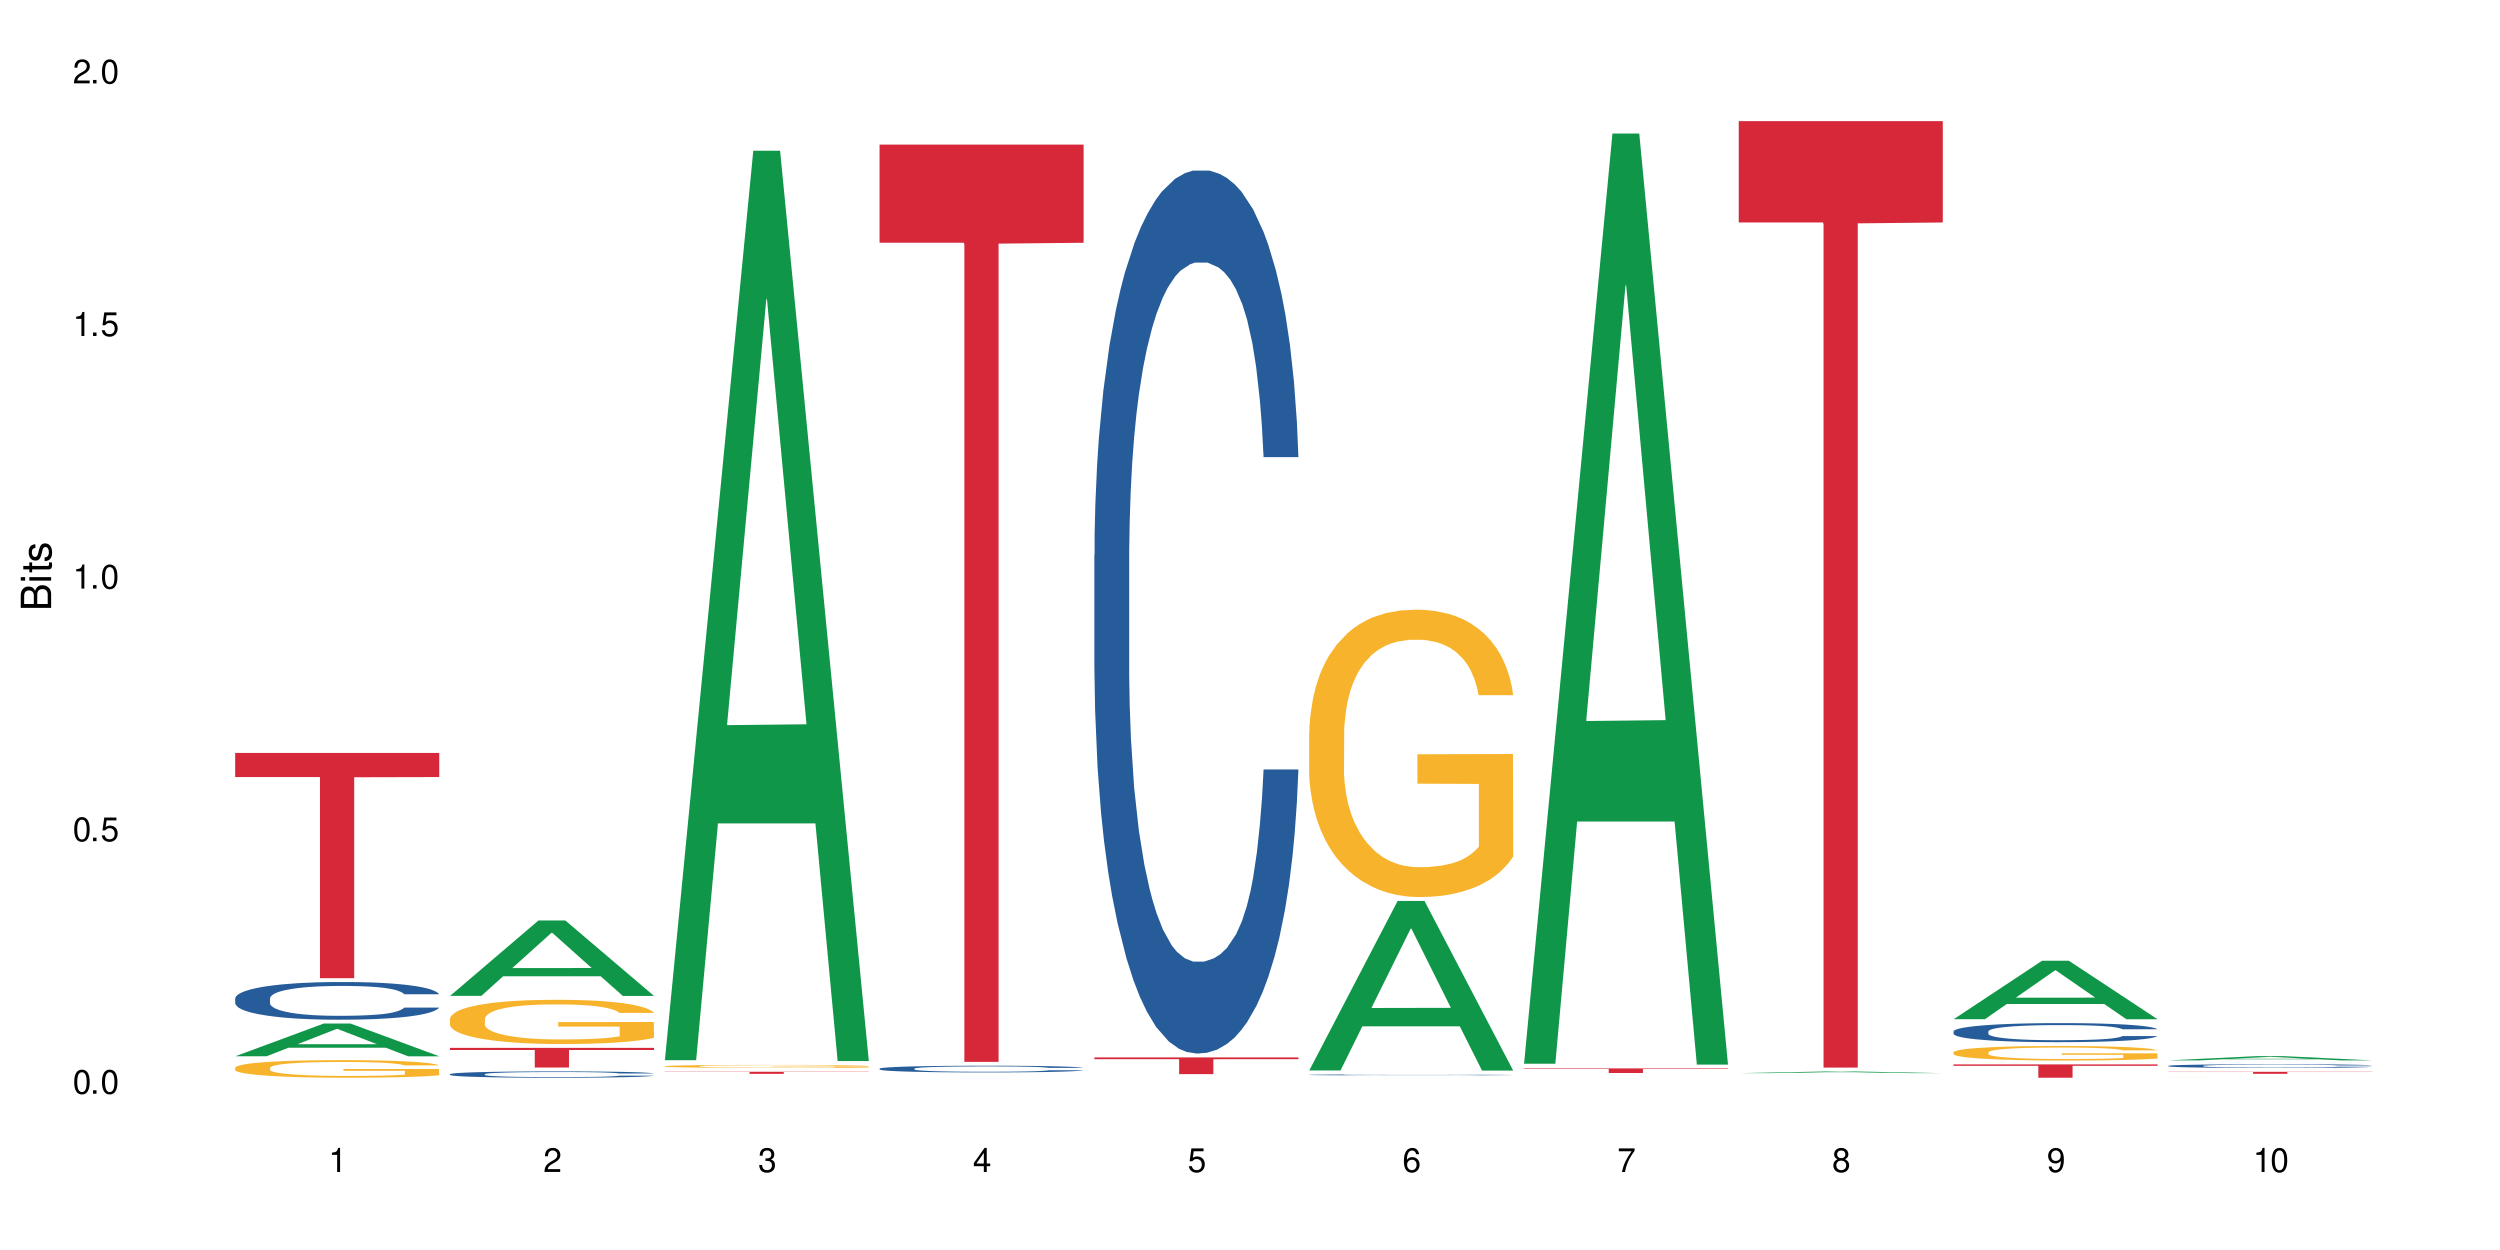 <?xml version="1.0" encoding="UTF-8"?>
<svg xmlns="http://www.w3.org/2000/svg" xmlns:xlink="http://www.w3.org/1999/xlink" width="720" height="360" viewBox="0 0 720 360">
<defs>
<g>
<g id="glyph-0-0">
</g>
<g id="glyph-0-1">
<path d="M 2.641 -6.938 C 2 -6.938 1.422 -6.656 1.078 -6.172 C 0.641 -5.562 0.406 -4.641 0.406 -3.359 C 0.406 -1.016 1.188 0.219 2.641 0.219 C 4.078 0.219 4.859 -1.016 4.859 -3.297 C 4.859 -4.641 4.656 -5.547 4.203 -6.172 C 3.844 -6.656 3.281 -6.938 2.641 -6.938 Z M 2.641 -6.188 C 3.547 -6.188 4 -5.25 4 -3.375 C 4 -1.406 3.562 -0.484 2.625 -0.484 C 1.734 -0.484 1.281 -1.438 1.281 -3.344 C 1.281 -5.25 1.734 -6.188 2.641 -6.188 Z M 2.641 -6.188 "/>
</g>
<g id="glyph-0-2">
<path d="M 1.828 -1 L 0.828 -1 L 0.828 0 L 1.828 0 Z M 1.828 -1 "/>
</g>
<g id="glyph-0-3">
<path d="M 4.562 -6.797 L 1.062 -6.797 L 0.547 -3.094 L 1.328 -3.094 C 1.719 -3.562 2.047 -3.734 2.578 -3.734 C 3.484 -3.734 4.062 -3.109 4.062 -2.094 C 4.062 -1.125 3.484 -0.531 2.578 -0.531 C 1.828 -0.531 1.375 -0.906 1.188 -1.672 L 0.328 -1.672 C 0.453 -1.109 0.547 -0.844 0.75 -0.594 C 1.125 -0.078 1.828 0.219 2.594 0.219 C 3.969 0.219 4.922 -0.781 4.922 -2.219 C 4.922 -3.562 4.031 -4.484 2.719 -4.484 C 2.25 -4.484 1.859 -4.359 1.469 -4.062 L 1.734 -5.969 L 4.562 -5.969 Z M 4.562 -6.797 "/>
</g>
<g id="glyph-0-4">
<path d="M 2.484 -4.938 L 2.484 0 L 3.328 0 L 3.328 -6.938 L 2.766 -6.938 C 2.469 -5.875 2.281 -5.734 0.984 -5.562 L 0.984 -4.938 Z M 2.484 -4.938 "/>
</g>
<g id="glyph-0-5">
<path d="M 4.859 -0.828 L 1.281 -0.828 C 1.359 -1.406 1.672 -1.781 2.5 -2.281 L 3.469 -2.828 C 4.406 -3.344 4.906 -4.062 4.906 -4.906 C 4.906 -5.484 4.672 -6.031 4.266 -6.406 C 3.859 -6.766 3.375 -6.938 2.719 -6.938 C 1.859 -6.938 1.219 -6.625 0.844 -6.031 C 0.609 -5.672 0.5 -5.234 0.484 -4.531 L 1.328 -4.531 C 1.359 -5.016 1.406 -5.281 1.531 -5.516 C 1.75 -5.938 2.188 -6.203 2.703 -6.203 C 3.469 -6.203 4.031 -5.641 4.031 -4.891 C 4.031 -4.344 3.719 -3.859 3.125 -3.516 L 2.234 -3 C 0.812 -2.172 0.406 -1.531 0.328 -0.016 L 4.859 -0.016 Z M 4.859 -0.828 "/>
</g>
<g id="glyph-0-6">
<path d="M 2.125 -3.188 L 2.578 -3.188 C 3.5 -3.188 3.984 -2.766 3.984 -1.922 C 3.984 -1.062 3.469 -0.531 2.594 -0.531 C 1.656 -0.531 1.203 -1 1.156 -2.016 L 0.312 -2.016 C 0.344 -1.453 0.438 -1.094 0.609 -0.781 C 0.953 -0.109 1.625 0.219 2.547 0.219 C 3.953 0.219 4.859 -0.625 4.859 -1.938 C 4.859 -2.828 4.516 -3.297 3.703 -3.594 C 4.344 -3.844 4.656 -4.328 4.656 -5.031 C 4.656 -6.219 3.875 -6.938 2.578 -6.938 C 1.203 -6.938 0.484 -6.172 0.453 -4.703 L 1.297 -4.703 C 1.312 -5.125 1.344 -5.359 1.453 -5.578 C 1.641 -5.969 2.062 -6.203 2.594 -6.203 C 3.344 -6.203 3.797 -5.75 3.797 -5 C 3.797 -4.516 3.609 -4.219 3.25 -4.047 C 3.016 -3.953 2.703 -3.922 2.125 -3.906 Z M 2.125 -3.188 "/>
</g>
<g id="glyph-0-7">
<path d="M 3.141 -1.672 L 3.141 0 L 3.984 0 L 3.984 -1.672 L 4.984 -1.672 L 4.984 -2.438 L 3.984 -2.438 L 3.984 -6.938 L 3.359 -6.938 L 0.266 -2.578 L 0.266 -1.672 Z M 3.141 -2.438 L 1 -2.438 L 3.141 -5.5 Z M 3.141 -2.438 "/>
</g>
<g id="glyph-0-8">
<path d="M 4.781 -5.125 C 4.609 -6.266 3.891 -6.938 2.844 -6.938 C 2.094 -6.938 1.422 -6.578 1.031 -5.953 C 0.594 -5.266 0.406 -4.422 0.406 -3.172 C 0.406 -2 0.578 -1.25 0.984 -0.641 C 1.359 -0.078 1.953 0.219 2.703 0.219 C 3.984 0.219 4.922 -0.75 4.922 -2.094 C 4.922 -3.375 4.062 -4.281 2.844 -4.281 C 2.172 -4.281 1.641 -4.031 1.281 -3.516 C 1.281 -5.234 1.828 -6.188 2.797 -6.188 C 3.391 -6.188 3.797 -5.797 3.938 -5.125 Z M 2.734 -3.531 C 3.547 -3.531 4.062 -2.953 4.062 -2.031 C 4.062 -1.156 3.484 -0.531 2.703 -0.531 C 1.922 -0.531 1.328 -1.188 1.328 -2.078 C 1.328 -2.938 1.906 -3.531 2.734 -3.531 Z M 2.734 -3.531 "/>
</g>
<g id="glyph-0-9">
<path d="M 4.984 -6.797 L 0.438 -6.797 L 0.438 -5.969 L 4.109 -5.969 C 2.5 -3.656 1.828 -2.234 1.328 0 L 2.219 0 C 2.594 -2.172 3.453 -4.047 4.984 -6.094 Z M 4.984 -6.797 "/>
</g>
<g id="glyph-0-10">
<path d="M 3.75 -3.656 C 4.469 -4.094 4.688 -4.438 4.688 -5.078 C 4.688 -6.172 3.844 -6.938 2.641 -6.938 C 1.438 -6.938 0.594 -6.172 0.594 -5.094 C 0.594 -4.438 0.812 -4.094 1.516 -3.656 C 0.734 -3.266 0.359 -2.703 0.359 -1.922 C 0.359 -0.656 1.281 0.219 2.641 0.219 C 3.984 0.219 4.922 -0.656 4.922 -1.922 C 4.922 -2.703 4.531 -3.266 3.75 -3.656 Z M 2.641 -6.188 C 3.359 -6.188 3.812 -5.75 3.812 -5.062 C 3.812 -4.406 3.344 -3.984 2.641 -3.984 C 1.922 -3.984 1.453 -4.406 1.453 -5.078 C 1.453 -5.75 1.922 -6.188 2.641 -6.188 Z M 2.641 -3.266 C 3.484 -3.266 4.062 -2.719 4.062 -1.906 C 4.062 -1.078 3.484 -0.531 2.625 -0.531 C 1.797 -0.531 1.219 -1.094 1.219 -1.906 C 1.219 -2.719 1.781 -3.266 2.641 -3.266 Z M 2.641 -3.266 "/>
</g>
<g id="glyph-0-11">
<path d="M 0.516 -1.578 C 0.672 -0.453 1.406 0.219 2.438 0.219 C 3.188 0.219 3.859 -0.141 4.266 -0.766 C 4.688 -1.453 4.891 -2.297 4.891 -3.547 C 4.891 -4.719 4.703 -5.453 4.312 -6.078 C 3.938 -6.641 3.344 -6.938 2.594 -6.938 C 1.297 -6.938 0.359 -5.969 0.359 -4.625 C 0.359 -3.344 1.234 -2.453 2.453 -2.453 C 3.094 -2.453 3.578 -2.672 4.016 -3.203 C 4 -1.484 3.469 -0.531 2.5 -0.531 C 1.906 -0.531 1.484 -0.906 1.359 -1.578 Z M 2.578 -6.203 C 3.375 -6.203 3.969 -5.531 3.969 -4.641 C 3.969 -3.797 3.391 -3.188 2.547 -3.188 C 1.734 -3.188 1.234 -3.766 1.234 -4.688 C 1.234 -5.562 1.797 -6.203 2.578 -6.203 Z M 2.578 -6.203 "/>
</g>
<g id="glyph-1-0">
</g>
<g id="glyph-1-1">
<path d="M 0 -0.953 L 0 -4.891 C 0 -5.719 -0.234 -6.344 -0.734 -6.797 C -1.188 -7.234 -1.812 -7.469 -2.5 -7.469 C -3.547 -7.469 -4.188 -7 -4.625 -5.875 C -4.984 -6.688 -5.625 -7.094 -6.531 -7.094 C -7.172 -7.094 -7.734 -6.859 -8.141 -6.391 C -8.562 -5.922 -8.75 -5.344 -8.75 -4.5 L -8.75 -0.953 Z M -4.984 -2.062 L -7.766 -2.062 L -7.766 -4.219 C -7.766 -4.844 -7.688 -5.203 -7.453 -5.5 C -7.219 -5.812 -6.859 -5.969 -6.375 -5.969 C -5.891 -5.969 -5.531 -5.812 -5.297 -5.5 C -5.062 -5.203 -4.984 -4.844 -4.984 -4.219 Z M -0.984 -2.062 L -4 -2.062 L -4 -4.781 C -4 -5.766 -3.438 -6.359 -2.484 -6.359 C -1.547 -6.359 -0.984 -5.766 -0.984 -4.781 Z M -0.984 -2.062 "/>
</g>
<g id="glyph-1-2">
<path d="M -6.281 -1.797 L -6.281 -0.797 L 0 -0.797 L 0 -1.797 Z M -8.75 -1.797 L -8.75 -0.797 L -7.484 -0.797 L -7.484 -1.797 Z M -8.75 -1.797 "/>
</g>
<g id="glyph-1-3">
<path d="M -6.281 -3.047 L -6.281 -2.016 L -8.016 -2.016 L -8.016 -1.016 L -6.281 -1.016 L -6.281 -0.172 L -5.469 -0.172 L -5.469 -1.016 L -0.719 -1.016 C -0.078 -1.016 0.281 -1.453 0.281 -2.234 C 0.281 -2.5 0.25 -2.719 0.188 -3.047 L -0.641 -3.047 C -0.609 -2.906 -0.594 -2.766 -0.594 -2.562 C -0.594 -2.141 -0.719 -2.016 -1.156 -2.016 L -5.469 -2.016 L -5.469 -3.047 Z M -6.281 -3.047 "/>
</g>
<g id="glyph-1-4">
<path d="M -4.531 -5.25 C -5.766 -5.25 -6.469 -4.422 -6.469 -2.969 C -6.469 -1.516 -5.719 -0.562 -4.547 -0.562 C -3.562 -0.562 -3.094 -1.062 -2.734 -2.562 L -2.516 -3.484 C -2.344 -4.188 -2.094 -4.469 -1.641 -4.469 C -1.047 -4.469 -0.641 -3.875 -0.641 -3 C -0.641 -2.453 -0.797 -2 -1.062 -1.75 C -1.25 -1.594 -1.422 -1.531 -1.875 -1.469 L -1.875 -0.406 C -0.422 -0.453 0.281 -1.266 0.281 -2.922 C 0.281 -4.5 -0.5 -5.516 -1.719 -5.516 C -2.656 -5.516 -3.172 -4.984 -3.469 -3.734 L -3.703 -2.766 C -3.891 -1.953 -4.156 -1.609 -4.594 -1.609 C -5.188 -1.609 -5.547 -2.125 -5.547 -2.938 C -5.547 -3.75 -5.203 -4.172 -4.531 -4.203 Z M -4.531 -5.25 "/>
</g>
</g>
</defs>
<rect x="-72" y="-36" width="864" height="432" fill="rgb(100%, 100%, 100%)" fill-opacity="1"/>
<path fill-rule="nonzero" fill="rgb(6.275%, 58.824%, 28.235%)" fill-opacity="1" d="M 67.73 304.207 L 67.793 304.199 L 93.223 294.781 L 100.945 294.781 L 126.5 304.215 L 117.52 304.215 L 111.117 301.754 L 83.051 301.754 L 76.773 304.207 L 67.73 304.207 L 85.75 300.734 L 108.543 300.727 L 97.176 296.324 L 97.051 296.316 L 96.926 296.34 L 85.688 300.727 L 85.75 300.734 Z M 67.73 304.207 "/>
<path fill-rule="nonzero" fill="rgb(14.51%, 36.078%, 60%)" fill-opacity="1" d="M 67.73 287.547 L 67.801 287.539 L 67.801 287.301 L 68.02 286.922 L 68.52 286.449 L 69.02 286.121 L 70.312 285.535 L 72.102 284.969 L 73.965 284.535 L 75.328 284.277 L 76.547 284.078 L 79.34 283.711 L 81.133 283.523 L 83.066 283.355 L 85.434 283.184 L 87.152 283.086 L 91.023 282.926 L 93.891 282.859 L 96.113 282.828 L 100.914 282.828 L 103.781 282.867 L 105.859 282.918 L 108.152 282.996 L 110.086 283.086 L 113.457 283.305 L 116.465 283.582 L 117.828 283.742 L 119.977 284.047 L 121.625 284.344 L 122.773 284.602 L 124.062 284.969 L 125.207 285.418 L 126.07 285.922 L 126.5 286.348 L 116.465 286.348 L 115.965 285.953 L 115.391 285.645 L 114.316 285.238 L 113.238 284.949 L 111.734 284.664 L 110.375 284.473 L 108.512 284.285 L 106.863 284.168 L 105.141 284.078 L 103.492 284.02 L 100.34 283.957 L 96.684 283.957 L 95.324 283.98 L 92.527 284.059 L 91.023 284.129 L 88.871 284.266 L 87.367 284.395 L 85.578 284.594 L 84.359 284.762 L 82.852 285.02 L 81.777 285.246 L 80.559 285.574 L 79.844 285.824 L 79.199 286.102 L 78.625 286.43 L 78.195 286.773 L 77.906 287.141 L 77.766 287.5 L 77.766 289.035 L 77.906 289.395 L 78.266 289.809 L 79.199 290.414 L 80.559 290.938 L 82.137 291.355 L 83.641 291.652 L 84.5 291.793 L 85.648 291.949 L 87.441 292.148 L 90.02 292.348 L 91.523 292.426 L 93.816 292.508 L 96.184 292.547 L 99.336 292.547 L 102.133 292.508 L 103.996 292.457 L 105.93 292.379 L 108.582 292.207 L 110.23 292.051 L 111.664 291.863 L 112.738 291.672 L 113.457 291.516 L 114.531 291.207 L 115.391 290.871 L 116.035 290.523 L 116.465 290.188 L 126.5 290.188 L 126.07 290.582 L 125.422 290.969 L 124.777 291.258 L 123.777 291.605 L 122.629 291.91 L 120.98 292.258 L 119.617 292.484 L 117.828 292.734 L 116.18 292.922 L 114.387 293.09 L 111.734 293.289 L 110.016 293.387 L 108.152 293.477 L 105.93 293.559 L 103.137 293.625 L 100.125 293.668 L 97.328 293.676 L 94.32 293.656 L 92.098 293.617 L 89.16 293.527 L 85.504 293.348 L 82.852 293.16 L 80.773 292.973 L 78.984 292.773 L 76.977 292.508 L 74.395 292.07 L 72.82 291.734 L 71.746 291.453 L 70.527 291.066 L 69.664 290.723 L 68.664 290.168 L 67.945 289.461 L 67.73 288.918 Z M 67.73 287.547 "/>
<path fill-rule="nonzero" fill="rgb(96.863%, 70.196%, 16.863%)" fill-opacity="1" d="M 67.73 307.492 L 67.801 307.488 L 67.801 307.395 L 68.09 307.188 L 68.805 306.902 L 69.738 306.664 L 70.742 306.48 L 71.387 306.383 L 72.461 306.242 L 73.395 306.141 L 75.758 305.934 L 78.77 305.738 L 80.418 305.656 L 82.281 305.578 L 84.93 305.488 L 86.148 305.457 L 89.875 305.383 L 94.105 305.336 L 98.762 305.324 L 100.914 305.328 L 103.852 305.344 L 107.863 305.398 L 110.16 305.441 L 111.949 305.488 L 113.812 305.551 L 116.105 305.641 L 118.258 305.754 L 119.977 305.863 L 121.695 306.004 L 123.129 306.152 L 124.348 306.312 L 125.422 306.508 L 126.07 306.668 L 126.5 306.832 L 116.535 306.832 L 115.965 306.668 L 115.32 306.543 L 114.242 306.391 L 113.168 306.281 L 112.094 306.191 L 110.086 306.07 L 108.367 306 L 106.215 305.934 L 104.137 305.891 L 101.773 305.863 L 100.34 305.855 L 96.543 305.855 L 93.102 305.887 L 91.094 305.926 L 89.66 305.961 L 87.656 306.031 L 86.438 306.086 L 85.719 306.125 L 83.57 306.266 L 82.137 306.395 L 81.348 306.484 L 80.344 306.621 L 79.629 306.746 L 78.84 306.934 L 78.41 307.07 L 77.836 307.387 L 77.766 308.219 L 77.98 308.395 L 78.41 308.586 L 78.984 308.75 L 79.844 308.926 L 80.703 309.062 L 82.207 309.242 L 83.496 309.363 L 84.5 309.441 L 86.438 309.566 L 87.227 309.609 L 89.09 309.691 L 91.023 309.758 L 93.387 309.812 L 95.18 309.84 L 98.047 309.863 L 101.703 309.863 L 106 309.836 L 108.727 309.797 L 110.59 309.762 L 111.809 309.727 L 113.312 309.676 L 114.387 309.633 L 115.391 309.578 L 116.609 309.5 L 116.609 308.395 L 98.906 308.391 L 98.906 307.871 L 126.426 307.867 L 126.5 309.676 L 124.992 309.801 L 123.129 309.922 L 121.34 310.016 L 119.477 310.094 L 116.824 310.184 L 114.672 310.238 L 111.375 310.301 L 108.367 310.344 L 105.215 310.371 L 102.418 310.387 L 99.121 310.391 L 96.184 310.379 L 93.031 310.352 L 90.52 310.316 L 88.227 310.27 L 85.934 310.211 L 83.066 310.113 L 81.203 310.035 L 79.27 309.938 L 77.336 309.82 L 75.613 309.695 L 74.469 309.598 L 73.32 309.488 L 72.102 309.348 L 70.957 309.191 L 70.098 309.047 L 69.309 308.887 L 68.734 308.734 L 68.16 308.523 L 67.875 308.359 L 67.73 308.215 Z M 67.73 307.492 "/>
<path fill-rule="nonzero" fill="rgb(83.922%, 15.686%, 22.353%)" fill-opacity="1" d="M 67.73 216.852 L 126.5 216.852 L 126.5 223.793 L 102.008 223.855 L 102.008 281.723 L 92.152 281.723 L 92.152 223.918 L 92.008 223.793 L 67.73 223.793 Z M 67.73 216.852 "/>
<path fill-rule="nonzero" fill="rgb(6.275%, 58.824%, 28.235%)" fill-opacity="1" d="M 129.594 286.812 L 129.656 286.793 L 155.082 265.09 L 162.805 265.09 L 188.359 286.832 L 179.383 286.832 L 172.977 281.156 L 144.91 281.156 L 138.633 286.812 L 129.594 286.812 L 147.613 278.809 L 170.402 278.789 L 159.039 268.641 L 158.914 268.621 L 158.789 268.684 L 147.547 278.789 L 147.613 278.809 Z M 129.594 286.812 "/>
<path fill-rule="nonzero" fill="rgb(14.51%, 36.078%, 60%)" fill-opacity="1" d="M 129.594 309.355 L 129.664 309.355 L 129.664 309.316 L 129.879 309.25 L 130.379 309.172 L 130.883 309.117 L 132.172 309.016 L 133.965 308.922 L 135.828 308.848 L 137.188 308.805 L 138.406 308.773 L 141.203 308.711 L 142.992 308.68 L 144.93 308.648 L 147.293 308.621 L 149.016 308.605 L 152.883 308.578 L 155.75 308.566 L 157.973 308.562 L 162.773 308.562 L 165.641 308.566 L 167.719 308.574 L 170.012 308.59 L 171.949 308.605 L 175.316 308.641 L 178.324 308.688 L 179.688 308.715 L 181.836 308.766 L 183.484 308.816 L 184.633 308.859 L 185.922 308.922 L 187.07 308.996 L 187.93 309.082 L 188.359 309.156 L 178.324 309.156 L 177.824 309.086 L 177.25 309.035 L 176.176 308.969 L 175.102 308.918 L 173.598 308.871 L 172.234 308.84 L 170.371 308.809 L 168.723 308.785 L 167.004 308.773 L 165.355 308.762 L 162.199 308.75 L 158.547 308.75 L 157.184 308.754 L 154.391 308.77 L 152.883 308.781 L 150.734 308.805 L 149.23 308.824 L 147.438 308.859 L 146.219 308.887 L 144.715 308.93 L 143.641 308.969 L 142.422 309.023 L 141.703 309.066 L 141.059 309.113 L 140.484 309.168 L 140.055 309.227 L 139.77 309.289 L 139.625 309.348 L 139.625 309.609 L 139.77 309.668 L 140.129 309.738 L 141.059 309.84 L 142.422 309.93 L 143.996 310 L 145.504 310.051 L 146.363 310.074 L 147.508 310.098 L 149.301 310.133 L 151.879 310.164 L 153.387 310.18 L 155.68 310.191 L 158.043 310.199 L 161.199 310.199 L 163.992 310.191 L 165.855 310.184 L 167.789 310.172 L 170.441 310.141 L 172.09 310.117 L 173.523 310.086 L 174.598 310.051 L 175.316 310.027 L 176.391 309.973 L 177.25 309.918 L 177.895 309.859 L 178.324 309.801 L 188.359 309.801 L 187.93 309.867 L 187.285 309.934 L 186.641 309.98 L 185.637 310.039 L 184.488 310.094 L 182.84 310.152 L 181.48 310.188 L 179.688 310.23 L 178.039 310.262 L 176.246 310.293 L 173.598 310.324 L 171.875 310.34 L 170.012 310.355 L 167.789 310.371 L 164.996 310.383 L 161.984 310.387 L 159.191 310.391 L 156.18 310.387 L 153.957 310.379 L 151.02 310.363 L 147.367 310.336 L 144.715 310.305 L 142.637 310.27 L 140.844 310.238 L 138.836 310.191 L 136.258 310.117 L 134.68 310.062 L 133.605 310.016 L 132.387 309.949 L 131.527 309.891 L 130.523 309.797 L 129.809 309.68 L 129.594 309.586 Z M 129.594 309.355 "/>
<path fill-rule="nonzero" fill="rgb(96.863%, 70.196%, 16.863%)" fill-opacity="1" d="M 129.594 293.398 L 129.664 293.387 L 129.664 293.152 L 129.949 292.629 L 130.668 291.91 L 131.598 291.316 L 132.602 290.848 L 133.246 290.605 L 134.32 290.258 L 135.254 290 L 137.617 289.477 L 140.629 288.988 L 142.277 288.777 L 144.141 288.582 L 146.793 288.359 L 148.012 288.277 L 151.738 288.09 L 155.965 287.977 L 160.625 287.941 L 162.773 287.953 L 165.711 288 L 169.727 288.125 L 172.02 288.242 L 173.812 288.359 L 175.676 288.512 L 177.969 288.742 L 180.117 289.023 L 181.836 289.301 L 183.559 289.652 L 184.992 290.023 L 186.211 290.43 L 187.285 290.918 L 187.93 291.328 L 188.359 291.734 L 178.398 291.734 L 177.824 291.328 L 177.18 291.012 L 176.105 290.629 L 175.031 290.348 L 173.953 290.129 L 171.949 289.824 L 170.227 289.641 L 168.078 289.477 L 166 289.371 L 163.633 289.301 L 162.199 289.277 L 158.402 289.277 L 154.961 289.359 L 152.957 289.453 L 151.523 289.547 L 149.516 289.719 L 148.297 289.859 L 147.582 289.953 L 145.43 290.312 L 143.996 290.641 L 143.207 290.859 L 142.207 291.211 L 141.488 291.523 L 140.699 291.988 L 140.27 292.34 L 139.695 293.129 L 139.625 295.223 L 139.84 295.668 L 140.27 296.145 L 140.844 296.562 L 141.703 297.004 L 142.562 297.344 L 144.07 297.797 L 145.359 298.098 L 146.363 298.297 L 148.297 298.609 L 149.086 298.715 L 150.949 298.926 L 152.883 299.086 L 155.25 299.227 L 157.039 299.297 L 159.906 299.355 L 163.562 299.355 L 167.863 299.285 L 170.586 299.191 L 172.449 299.098 L 173.668 299.02 L 175.172 298.891 L 176.246 298.773 L 177.25 298.645 L 178.469 298.449 L 178.469 295.668 L 160.766 295.656 L 160.766 294.352 L 188.289 294.34 L 188.359 298.891 L 186.855 299.203 L 184.992 299.508 L 183.199 299.738 L 181.336 299.938 L 178.684 300.16 L 176.535 300.297 L 173.238 300.461 L 170.227 300.566 L 167.074 300.637 L 164.277 300.672 L 160.984 300.684 L 158.043 300.66 L 154.891 300.59 L 152.383 300.496 L 150.09 300.379 L 147.797 300.227 L 144.93 299.984 L 143.066 299.785 L 141.129 299.543 L 139.195 299.25 L 137.477 298.938 L 136.328 298.691 L 135.184 298.414 L 133.965 298.062 L 132.816 297.668 L 131.957 297.309 L 131.168 296.898 L 130.594 296.516 L 130.023 295.992 L 129.734 295.574 L 129.594 295.215 Z M 129.594 293.398 "/>
<path fill-rule="nonzero" fill="rgb(83.922%, 15.686%, 22.353%)" fill-opacity="1" d="M 129.594 301.789 L 188.359 301.789 L 188.359 302.395 L 163.867 302.398 L 163.867 307.453 L 154.012 307.453 L 154.012 302.406 L 153.871 302.395 L 129.594 302.395 Z M 129.594 301.789 "/>
<path fill-rule="nonzero" fill="rgb(6.275%, 58.824%, 28.235%)" fill-opacity="1" d="M 191.453 305.34 L 191.516 305.094 L 216.945 43.406 L 224.668 43.406 L 250.219 305.586 L 241.242 305.586 L 234.84 237.148 L 206.773 237.148 L 200.492 305.34 L 191.453 305.34 L 209.473 208.84 L 232.266 208.594 L 220.898 86.242 L 220.773 85.996 L 220.648 86.734 L 209.41 208.594 L 209.473 208.84 Z M 191.453 305.34 "/>
<path fill-rule="nonzero" fill="rgb(14.51%, 36.078%, 60%)" fill-opacity="1" d="M 191.453 310.383 L 194.031 310.383 L 195.824 310.379 L 248.93 310.379 L 249.789 310.383 L 250.219 310.383 L 239.113 310.383 L 238.035 310.379 L 205.5 310.379 L 204.281 310.383 L 201.484 310.383 L 201.629 310.387 L 250.219 310.387 L 243.34 310.387 L 241.547 310.391 L 202.703 310.391 L 200.699 310.387 L 191.668 310.387 Z M 191.453 310.383 "/>
<path fill-rule="nonzero" fill="rgb(96.863%, 70.196%, 16.863%)" fill-opacity="1" d="M 191.453 307.062 L 191.523 307.062 L 191.523 307.047 L 191.812 307.012 L 192.527 306.965 L 193.461 306.922 L 194.461 306.891 L 195.109 306.875 L 196.184 306.852 L 197.113 306.832 L 199.48 306.797 L 202.488 306.766 L 204.137 306.75 L 206 306.738 L 208.652 306.723 L 209.871 306.719 L 213.598 306.703 L 217.828 306.695 L 224.637 306.695 L 227.574 306.699 L 231.586 306.707 L 233.879 306.715 L 235.672 306.723 L 237.535 306.734 L 239.828 306.75 L 241.98 306.766 L 243.699 306.785 L 245.418 306.809 L 246.852 306.836 L 248.07 306.863 L 249.145 306.895 L 249.789 306.922 L 250.219 306.953 L 240.258 306.953 L 239.684 306.922 L 239.039 306.902 L 237.965 306.875 L 235.816 306.844 L 233.809 306.82 L 232.09 306.809 L 229.938 306.797 L 227.859 306.793 L 225.496 306.785 L 220.262 306.785 L 216.824 306.789 L 214.816 306.797 L 213.383 306.805 L 211.375 306.816 L 210.156 306.824 L 209.441 306.832 L 207.293 306.855 L 205.859 306.879 L 205.07 306.891 L 204.066 306.914 L 203.348 306.938 L 202.562 306.969 L 202.133 306.992 L 201.559 307.047 L 201.484 307.188 L 201.703 307.219 L 202.133 307.25 L 202.703 307.277 L 203.566 307.309 L 204.426 307.332 L 205.93 307.363 L 207.219 307.383 L 208.223 307.395 L 210.156 307.418 L 210.945 307.426 L 212.809 307.438 L 214.746 307.449 L 217.109 307.461 L 218.902 307.465 L 221.77 307.469 L 225.422 307.469 L 229.723 307.465 L 232.445 307.457 L 234.309 307.449 L 235.527 307.445 L 237.035 307.438 L 238.109 307.43 L 239.113 307.418 L 240.332 307.406 L 240.332 307.219 L 222.629 307.219 L 222.629 307.129 L 250.148 307.129 L 250.219 307.438 L 248.715 307.457 L 246.852 307.477 L 245.059 307.492 L 243.195 307.508 L 240.547 307.523 L 238.395 307.531 L 235.098 307.543 L 232.09 307.551 L 228.934 307.555 L 226.141 307.559 L 222.844 307.559 L 219.906 307.555 L 216.75 307.551 L 214.242 307.547 L 211.949 307.539 L 209.656 307.527 L 206.789 307.512 L 204.926 307.496 L 202.992 307.48 L 201.055 307.461 L 199.336 307.441 L 198.191 307.422 L 197.043 307.402 L 195.824 307.379 L 194.68 307.355 L 193.816 307.328 L 193.031 307.301 L 192.457 307.277 L 191.883 307.238 L 191.598 307.211 L 191.453 307.188 Z M 191.453 307.062 "/>
<path fill-rule="nonzero" fill="rgb(83.922%, 15.686%, 22.353%)" fill-opacity="1" d="M 191.453 308.664 L 250.219 308.664 L 250.219 308.73 L 225.727 308.73 L 225.727 309.27 L 215.875 309.27 L 215.875 308.73 L 191.453 308.73 Z M 191.453 308.664 "/>
<path fill-rule="nonzero" fill="rgb(14.51%, 36.078%, 60%)" fill-opacity="1" d="M 253.312 307.77 L 253.387 307.766 L 253.387 307.723 L 253.602 307.656 L 254.102 307.57 L 254.605 307.512 L 255.895 307.41 L 257.684 307.309 L 259.547 307.23 L 260.91 307.184 L 262.129 307.148 L 264.922 307.082 L 266.715 307.051 L 268.652 307.02 L 271.016 306.988 L 272.734 306.973 L 276.605 306.945 L 279.473 306.934 L 281.695 306.926 L 286.496 306.926 L 289.363 306.934 L 291.441 306.941 L 293.734 306.957 L 295.668 306.973 L 299.039 307.012 L 302.047 307.062 L 303.41 307.09 L 305.559 307.145 L 307.207 307.195 L 308.355 307.242 L 309.645 307.309 L 310.793 307.387 L 311.652 307.477 L 312.082 307.555 L 302.047 307.555 L 301.547 307.484 L 300.973 307.43 L 299.898 307.355 L 298.824 307.305 L 297.316 307.254 L 295.957 307.219 L 294.094 307.188 L 292.445 307.164 L 290.723 307.148 L 289.074 307.137 L 285.922 307.129 L 282.266 307.129 L 280.906 307.133 L 278.109 307.145 L 276.605 307.156 L 274.457 307.184 L 272.949 307.207 L 271.16 307.242 L 269.941 307.27 L 268.434 307.316 L 267.359 307.359 L 266.141 307.414 L 265.426 307.461 L 264.781 307.508 L 264.207 307.566 L 263.777 307.629 L 263.492 307.695 L 263.348 307.758 L 263.348 308.031 L 263.492 308.098 L 263.848 308.172 L 264.781 308.277 L 266.141 308.371 L 267.719 308.445 L 269.223 308.5 L 270.082 308.523 L 271.23 308.551 L 273.023 308.586 L 275.602 308.621 L 277.105 308.637 L 279.402 308.652 L 281.766 308.66 L 284.918 308.66 L 287.715 308.652 L 289.578 308.641 L 291.512 308.629 L 294.164 308.598 L 295.812 308.57 L 297.246 308.535 L 298.32 308.504 L 299.039 308.473 L 300.113 308.418 L 300.973 308.359 L 301.617 308.297 L 302.047 308.238 L 312.082 308.238 L 311.652 308.309 L 311.008 308.379 L 310.363 308.43 L 309.359 308.492 L 308.211 308.547 L 306.562 308.605 L 305.203 308.648 L 303.41 308.691 L 301.762 308.727 L 299.969 308.754 L 297.316 308.789 L 295.598 308.809 L 293.734 308.824 L 291.512 308.84 L 288.719 308.852 L 285.707 308.859 L 282.914 308.859 L 279.902 308.855 L 277.68 308.848 L 274.742 308.832 L 271.086 308.801 L 268.434 308.77 L 266.355 308.734 L 264.566 308.699 L 262.559 308.652 L 259.98 308.574 L 258.402 308.512 L 257.328 308.465 L 256.109 308.395 L 255.25 308.332 L 254.246 308.234 L 253.527 308.109 L 253.312 308.012 Z M 253.312 307.77 "/>
<path fill-rule="nonzero" fill="rgb(83.922%, 15.686%, 22.353%)" fill-opacity="1" d="M 253.312 41.637 L 312.082 41.637 L 312.082 69.914 L 287.59 70.164 L 287.59 305.82 L 277.734 305.82 L 277.734 70.41 L 277.594 69.914 L 253.312 69.914 Z M 253.312 41.637 "/>
<path fill-rule="nonzero" fill="rgb(14.51%, 36.078%, 60%)" fill-opacity="1" d="M 315.176 159.781 L 315.246 159.547 L 315.246 153.969 L 315.461 145.137 L 315.961 133.98 L 316.465 126.309 L 317.754 112.594 L 319.547 99.344 L 321.41 89.117 L 322.77 83.074 L 323.988 78.426 L 326.785 69.824 L 328.578 65.41 L 330.512 61.457 L 332.875 57.504 L 334.598 55.18 L 338.465 51.461 L 341.332 49.836 L 343.555 49.137 L 348.355 49.137 L 351.223 50.066 L 353.301 51.23 L 355.594 53.09 L 357.531 55.18 L 360.898 60.293 L 363.91 66.805 L 365.27 70.523 L 367.422 77.727 L 369.07 84.703 L 370.215 90.746 L 371.504 99.344 L 372.652 109.805 L 373.512 121.66 L 373.941 131.656 L 363.91 131.656 L 363.406 122.359 L 362.832 115.152 L 361.758 105.621 L 360.684 98.879 L 359.18 92.141 L 357.816 87.723 L 355.953 83.309 L 354.305 80.516 L 352.586 78.426 L 350.938 77.031 L 347.785 75.637 L 344.129 75.637 L 342.766 76.102 L 339.973 77.961 L 338.465 79.586 L 336.316 82.844 L 334.812 85.863 L 333.02 90.512 L 331.801 94.465 L 330.297 100.508 L 329.223 105.855 L 328.004 113.523 L 327.285 119.336 L 326.641 125.844 L 326.066 133.516 L 325.637 141.652 L 325.352 150.25 L 325.207 158.617 L 325.207 194.648 L 325.352 203.016 L 325.711 212.777 L 326.641 226.957 L 328.004 239.277 L 329.578 249.039 L 331.086 256.012 L 331.945 259.27 L 333.09 262.988 L 334.883 267.637 L 337.465 272.285 L 338.969 274.145 L 341.262 276.004 L 343.625 276.934 L 346.781 276.934 L 349.574 276.004 L 351.438 274.84 L 353.375 272.98 L 356.023 269.031 L 357.672 265.312 L 359.105 260.895 L 360.184 256.477 L 360.898 252.758 L 361.973 245.555 L 362.832 237.648 L 363.48 229.516 L 363.91 221.613 L 373.941 221.613 L 373.512 230.91 L 372.867 239.977 L 372.223 246.715 L 371.219 254.852 L 370.07 262.059 L 368.422 270.191 L 367.062 275.539 L 365.27 281.352 L 363.621 285.766 L 361.832 289.719 L 359.18 294.367 L 357.457 296.691 L 355.594 298.785 L 353.375 300.645 L 350.578 302.27 L 347.57 303.199 L 344.773 303.434 L 341.762 302.969 L 339.543 302.039 L 336.602 299.945 L 332.949 295.762 L 330.297 291.344 L 328.219 286.93 L 326.426 282.281 L 324.418 276.004 L 321.84 265.777 L 320.262 257.875 L 319.188 251.363 L 317.969 242.301 L 317.109 234.164 L 316.105 221.148 L 315.391 204.645 L 315.176 191.859 Z M 315.176 159.781 "/>
<path fill-rule="nonzero" fill="rgb(83.922%, 15.686%, 22.353%)" fill-opacity="1" d="M 315.176 304.539 L 373.941 304.539 L 373.941 305.055 L 349.449 305.059 L 349.449 309.355 L 339.594 309.355 L 339.594 305.062 L 339.453 305.055 L 315.176 305.055 Z M 315.176 304.539 "/>
<path fill-rule="nonzero" fill="rgb(6.275%, 58.824%, 28.235%)" fill-opacity="1" d="M 377.035 308.289 L 377.098 308.242 L 402.527 259.461 L 410.25 259.461 L 435.805 308.336 L 426.824 308.336 L 420.422 295.578 L 392.355 295.578 L 386.078 308.289 L 377.035 308.289 L 395.055 290.301 L 417.848 290.254 L 406.48 267.445 L 406.355 267.398 L 406.23 267.539 L 394.992 290.254 L 395.055 290.301 Z M 377.035 308.289 "/>
<path fill-rule="nonzero" fill="rgb(14.51%, 36.078%, 60%)" fill-opacity="1" d="M 377.035 309.559 L 377.105 309.559 L 377.105 309.551 L 377.32 309.543 L 377.824 309.531 L 378.324 309.523 L 379.617 309.508 L 381.406 309.496 L 383.27 309.484 L 384.633 309.477 L 385.852 309.473 L 388.645 309.461 L 390.438 309.457 L 392.371 309.453 L 394.738 309.449 L 396.457 309.445 L 400.328 309.441 L 415.164 309.441 L 417.457 309.445 L 419.391 309.445 L 422.758 309.453 L 425.77 309.461 L 427.133 309.465 L 429.281 309.473 L 430.93 309.48 L 432.078 309.484 L 433.367 309.496 L 434.512 309.504 L 435.375 309.52 L 435.805 309.527 L 425.77 309.527 L 425.27 309.52 L 424.695 309.512 L 423.621 309.5 L 422.543 309.492 L 421.039 309.488 L 419.68 309.48 L 417.816 309.477 L 416.168 309.473 L 414.445 309.473 L 412.797 309.469 L 404.629 309.469 L 401.832 309.473 L 400.328 309.473 L 398.176 309.477 L 396.672 309.48 L 394.879 309.484 L 393.664 309.488 L 392.156 309.496 L 391.082 309.5 L 389.863 309.508 L 389.148 309.516 L 388.504 309.523 L 387.93 309.531 L 387.5 309.539 L 387.211 309.547 L 387.07 309.559 L 387.07 309.598 L 387.211 309.605 L 387.57 309.613 L 388.504 309.629 L 389.863 309.645 L 391.441 309.652 L 392.945 309.66 L 393.805 309.664 L 394.953 309.668 L 396.742 309.672 L 399.324 309.68 L 400.828 309.68 L 403.121 309.684 L 411.438 309.684 L 413.301 309.68 L 415.234 309.68 L 417.887 309.676 L 419.535 309.672 L 420.969 309.668 L 422.043 309.66 L 422.758 309.656 L 423.836 309.648 L 424.695 309.641 L 425.34 309.633 L 425.77 309.625 L 435.805 309.625 L 435.375 309.633 L 434.727 309.645 L 434.082 309.652 L 433.078 309.66 L 431.934 309.668 L 430.285 309.676 L 428.922 309.684 L 427.133 309.688 L 425.484 309.691 L 423.691 309.695 L 421.039 309.703 L 419.32 309.703 L 417.457 309.707 L 415.234 309.707 L 412.438 309.711 L 401.402 309.711 L 398.465 309.707 L 394.809 309.703 L 392.156 309.699 L 390.078 309.695 L 388.289 309.688 L 386.281 309.684 L 383.699 309.672 L 382.125 309.664 L 381.047 309.656 L 379.832 309.648 L 378.969 309.637 L 377.969 309.625 L 377.25 309.605 L 377.035 309.594 Z M 377.035 309.559 "/>
<path fill-rule="nonzero" fill="rgb(96.863%, 70.196%, 16.863%)" fill-opacity="1" d="M 377.035 211.031 L 377.105 210.953 L 377.105 209.441 L 377.395 206.043 L 378.109 201.355 L 379.043 197.5 L 380.047 194.473 L 380.691 192.887 L 381.766 190.617 L 382.695 188.957 L 385.062 185.555 L 388.07 182.379 L 389.719 181.02 L 391.582 179.734 L 394.234 178.297 L 395.453 177.766 L 399.18 176.559 L 403.41 175.801 L 408.066 175.574 L 410.219 175.652 L 413.156 175.953 L 417.168 176.785 L 419.461 177.539 L 421.254 178.297 L 423.117 179.281 L 425.41 180.793 L 427.562 182.605 L 429.281 184.422 L 431 186.688 L 432.434 189.105 L 433.652 191.754 L 434.727 194.93 L 435.375 197.574 L 435.805 200.219 L 425.84 200.219 L 425.27 197.574 L 424.621 195.531 L 423.547 193.039 L 422.473 191.223 L 421.398 189.789 L 419.391 187.82 L 417.672 186.613 L 415.52 185.555 L 413.441 184.875 L 411.078 184.422 L 409.645 184.27 L 405.848 184.27 L 402.406 184.797 L 400.398 185.402 L 398.965 186.008 L 396.961 187.141 L 395.742 188.047 L 395.023 188.652 L 392.875 190.996 L 391.441 193.113 L 390.652 194.551 L 389.648 196.816 L 388.934 198.859 L 388.145 201.883 L 387.715 204.152 L 387.141 209.293 L 387.07 222.898 L 387.285 225.773 L 387.715 228.871 L 388.289 231.594 L 389.148 234.465 L 390.008 236.656 L 391.512 239.605 L 392.801 241.57 L 393.805 242.855 L 395.742 244.898 L 396.527 245.578 L 398.391 246.938 L 400.328 247.996 L 402.691 248.906 L 404.484 249.359 L 407.352 249.738 L 411.008 249.738 L 415.305 249.281 L 418.031 248.68 L 419.895 248.074 L 421.109 247.543 L 422.617 246.711 L 423.691 245.957 L 424.695 245.125 L 425.914 243.84 L 425.914 225.773 L 408.211 225.695 L 408.211 217.23 L 435.73 217.152 L 435.805 246.711 L 434.297 248.754 L 432.434 250.719 L 430.645 252.23 L 428.781 253.516 L 426.129 254.953 L 423.977 255.859 L 420.68 256.918 L 417.672 257.598 L 414.52 258.051 L 411.723 258.277 L 408.426 258.355 L 405.488 258.203 L 402.336 257.75 L 399.824 257.145 L 397.531 256.391 L 395.238 255.406 L 392.371 253.82 L 390.508 252.535 L 388.574 250.945 L 386.641 249.055 L 384.918 247.016 L 383.773 245.426 L 382.625 243.613 L 381.406 241.344 L 380.262 238.773 L 379.398 236.43 L 378.613 233.785 L 378.039 231.289 L 377.465 227.891 L 377.18 225.168 L 377.035 222.824 Z M 377.035 211.031 "/>
<path fill-rule="nonzero" fill="rgb(6.275%, 58.824%, 28.235%)" fill-opacity="1" d="M 438.895 306.352 L 438.957 306.098 L 464.387 38.453 L 472.109 38.453 L 497.664 306.602 L 488.688 306.602 L 482.281 236.605 L 454.215 236.605 L 447.938 306.352 L 438.895 306.352 L 456.914 207.652 L 479.707 207.398 L 468.344 82.266 L 468.219 82.012 L 468.09 82.77 L 456.852 207.398 L 456.914 207.652 Z M 438.895 306.352 "/>
<path fill-rule="nonzero" fill="rgb(83.922%, 15.686%, 22.353%)" fill-opacity="1" d="M 438.895 307.707 L 497.664 307.707 L 497.664 307.848 L 473.172 307.852 L 473.172 309.027 L 463.316 309.027 L 463.316 307.852 L 463.176 307.848 L 438.895 307.848 Z M 438.895 307.707 "/>
<path fill-rule="nonzero" fill="rgb(6.275%, 58.824%, 28.235%)" fill-opacity="1" d="M 500.758 309.066 L 500.82 309.066 L 526.25 308.574 L 533.973 308.574 L 559.523 309.066 L 550.547 309.066 L 544.141 308.938 L 516.078 308.938 L 509.797 309.066 L 500.758 309.066 L 518.777 308.887 L 541.566 308.887 L 530.203 308.656 L 530.078 308.652 L 529.953 308.656 L 518.715 308.887 L 518.777 308.887 Z M 500.758 309.066 "/>
<path fill-rule="nonzero" fill="rgb(83.922%, 15.686%, 22.353%)" fill-opacity="1" d="M 500.758 34.895 L 559.523 34.895 L 559.523 64.074 L 535.031 64.328 L 535.031 307.469 L 525.18 307.469 L 525.18 64.586 L 525.035 64.074 L 500.758 64.074 Z M 500.758 34.895 "/>
<path fill-rule="nonzero" fill="rgb(6.275%, 58.824%, 28.235%)" fill-opacity="1" d="M 562.617 293.535 L 562.68 293.52 L 588.109 276.699 L 595.832 276.699 L 621.387 293.551 L 612.406 293.551 L 606.004 289.152 L 577.938 289.152 L 571.66 293.535 L 562.617 293.535 L 580.637 287.332 L 603.43 287.316 L 592.066 279.453 L 591.938 279.438 L 591.812 279.484 L 580.574 287.316 L 580.637 287.332 Z M 562.617 293.535 "/>
<path fill-rule="nonzero" fill="rgb(14.51%, 36.078%, 60%)" fill-opacity="1" d="M 562.617 297.043 L 562.691 297.039 L 562.691 296.918 L 562.906 296.73 L 563.406 296.488 L 563.906 296.324 L 565.199 296.027 L 566.988 295.742 L 568.852 295.52 L 570.215 295.391 L 571.434 295.289 L 574.227 295.105 L 576.02 295.008 L 577.953 294.922 L 580.32 294.84 L 582.039 294.789 L 585.91 294.707 L 588.777 294.672 L 591 294.656 L 595.801 294.656 L 598.668 294.676 L 600.746 294.703 L 603.039 294.742 L 604.973 294.789 L 608.344 294.898 L 611.352 295.039 L 612.715 295.117 L 614.863 295.273 L 616.512 295.426 L 617.66 295.555 L 618.949 295.742 L 620.098 295.965 L 620.957 296.223 L 621.387 296.438 L 611.352 296.438 L 610.852 296.238 L 610.277 296.082 L 609.203 295.875 L 608.129 295.73 L 606.621 295.586 L 605.262 295.488 L 603.398 295.395 L 601.75 295.336 L 600.027 295.289 L 598.379 295.258 L 595.227 295.23 L 591.57 295.23 L 590.211 295.238 L 587.414 295.277 L 585.91 295.312 L 583.762 295.383 L 582.254 295.449 L 580.465 295.551 L 579.246 295.637 L 577.738 295.766 L 576.664 295.883 L 575.445 296.047 L 574.73 296.172 L 574.086 296.312 L 573.512 296.477 L 573.082 296.652 L 572.793 296.84 L 572.652 297.02 L 572.652 297.797 L 572.793 297.977 L 573.152 298.188 L 574.086 298.492 L 575.445 298.762 L 577.023 298.969 L 578.527 299.121 L 579.387 299.191 L 580.535 299.27 L 582.328 299.371 L 584.906 299.473 L 586.41 299.512 L 588.707 299.551 L 591.07 299.574 L 594.223 299.574 L 597.02 299.551 L 598.883 299.527 L 600.816 299.488 L 603.469 299.402 L 605.117 299.32 L 606.551 299.227 L 607.625 299.133 L 608.344 299.051 L 609.418 298.895 L 610.277 298.727 L 610.922 298.551 L 611.352 298.379 L 621.387 298.379 L 620.957 298.578 L 620.312 298.773 L 619.664 298.922 L 618.664 299.098 L 617.516 299.25 L 615.867 299.426 L 614.504 299.543 L 612.715 299.668 L 611.066 299.762 L 609.273 299.848 L 606.621 299.949 L 604.902 300 L 603.039 300.043 L 600.816 300.082 L 598.023 300.117 L 595.012 300.141 L 592.219 300.145 L 589.207 300.133 L 586.984 300.113 L 584.047 300.07 L 580.391 299.98 L 577.738 299.883 L 575.66 299.789 L 573.871 299.688 L 571.863 299.551 L 569.281 299.332 L 567.707 299.16 L 566.633 299.02 L 565.414 298.824 L 564.555 298.648 L 563.551 298.367 L 562.832 298.012 L 562.617 297.738 Z M 562.617 297.043 "/>
<path fill-rule="nonzero" fill="rgb(96.863%, 70.196%, 16.863%)" fill-opacity="1" d="M 562.617 303.043 L 562.691 303.039 L 562.691 302.961 L 562.977 302.789 L 563.691 302.555 L 564.625 302.359 L 565.629 302.207 L 566.273 302.125 L 567.348 302.012 L 568.281 301.926 L 570.645 301.754 L 573.656 301.594 L 575.305 301.527 L 577.168 301.461 L 579.816 301.387 L 581.035 301.359 L 584.762 301.301 L 588.992 301.262 L 593.648 301.25 L 595.801 301.254 L 598.738 301.27 L 602.754 301.312 L 605.047 301.352 L 606.836 301.387 L 608.699 301.438 L 610.992 301.516 L 613.145 301.605 L 614.863 301.699 L 616.586 301.812 L 618.016 301.934 L 619.234 302.066 L 620.312 302.23 L 620.957 302.363 L 621.387 302.496 L 611.426 302.496 L 610.852 302.363 L 610.207 302.258 L 609.129 302.133 L 608.055 302.043 L 606.98 301.969 L 604.973 301.871 L 603.254 301.809 L 601.105 301.754 L 599.023 301.719 L 596.66 301.699 L 595.227 301.691 L 591.43 301.691 L 587.988 301.715 L 585.98 301.746 L 584.547 301.777 L 582.543 301.836 L 581.324 301.883 L 580.605 301.91 L 578.457 302.031 L 577.023 302.137 L 576.234 302.211 L 575.23 302.324 L 574.516 302.426 L 573.727 302.582 L 573.297 302.695 L 572.723 302.953 L 572.652 303.645 L 572.867 303.789 L 573.297 303.945 L 573.871 304.082 L 574.73 304.227 L 575.59 304.34 L 577.094 304.488 L 578.387 304.586 L 579.387 304.652 L 581.324 304.754 L 582.113 304.789 L 583.977 304.859 L 585.91 304.91 L 588.273 304.957 L 590.066 304.98 L 592.934 305 L 596.59 305 L 600.891 304.977 L 603.613 304.945 L 605.477 304.914 L 606.695 304.891 L 608.199 304.848 L 609.273 304.809 L 610.277 304.766 L 611.496 304.703 L 611.496 303.789 L 593.793 303.785 L 593.793 303.355 L 621.312 303.352 L 621.387 304.848 L 619.879 304.949 L 618.016 305.051 L 616.227 305.125 L 614.363 305.191 L 611.711 305.262 L 609.559 305.309 L 606.266 305.363 L 603.254 305.398 L 600.102 305.422 L 597.305 305.43 L 594.008 305.434 L 591.07 305.426 L 587.918 305.406 L 585.41 305.375 L 583.113 305.336 L 580.82 305.285 L 577.953 305.207 L 576.09 305.141 L 574.156 305.062 L 572.223 304.965 L 570.5 304.863 L 569.355 304.781 L 568.207 304.691 L 566.988 304.574 L 565.844 304.445 L 564.984 304.328 L 564.195 304.191 L 563.621 304.066 L 563.047 303.895 L 562.762 303.758 L 562.617 303.641 Z M 562.617 303.043 "/>
<path fill-rule="nonzero" fill="rgb(83.922%, 15.686%, 22.353%)" fill-opacity="1" d="M 562.617 306.543 L 621.387 306.543 L 621.387 306.953 L 596.895 306.957 L 596.895 310.391 L 587.039 310.391 L 587.039 306.961 L 586.895 306.953 L 562.617 306.953 Z M 562.617 306.543 "/>
<path fill-rule="nonzero" fill="rgb(6.275%, 58.824%, 28.235%)" fill-opacity="1" d="M 624.48 305.391 L 624.543 305.391 L 649.969 304.164 L 657.691 304.164 L 683.246 305.395 L 674.27 305.395 L 667.863 305.074 L 639.797 305.074 L 633.52 305.391 L 624.48 305.391 L 642.5 304.941 L 665.289 304.938 L 653.926 304.367 L 653.676 304.367 L 642.438 304.938 L 642.5 304.941 Z M 624.48 305.391 "/>
<path fill-rule="nonzero" fill="rgb(14.51%, 36.078%, 60%)" fill-opacity="1" d="M 624.48 306.969 L 624.551 306.965 L 624.551 306.941 L 624.766 306.906 L 625.266 306.859 L 625.77 306.824 L 627.059 306.766 L 628.852 306.711 L 630.715 306.668 L 632.074 306.645 L 633.293 306.625 L 636.09 306.586 L 637.879 306.566 L 639.816 306.551 L 642.18 306.535 L 643.902 306.523 L 647.77 306.508 L 650.637 306.504 L 652.859 306.5 L 657.66 306.5 L 660.527 306.504 L 662.605 306.508 L 664.898 306.516 L 666.836 306.523 L 670.203 306.547 L 673.215 306.574 L 674.574 306.59 L 676.727 306.621 L 678.375 306.648 L 679.52 306.676 L 680.809 306.711 L 681.957 306.754 L 682.816 306.805 L 683.246 306.848 L 673.215 306.848 L 672.711 306.809 L 672.137 306.777 L 671.062 306.738 L 669.988 306.711 L 668.484 306.68 L 667.121 306.664 L 665.258 306.645 L 663.609 306.633 L 661.891 306.625 L 660.242 306.617 L 657.086 306.613 L 652.07 306.613 L 649.277 306.621 L 647.77 306.629 L 645.621 306.641 L 644.117 306.656 L 642.324 306.676 L 641.105 306.691 L 639.602 306.715 L 638.527 306.738 L 637.309 306.77 L 636.59 306.797 L 635.945 306.824 L 635.371 306.855 L 634.941 306.891 L 634.656 306.926 L 634.512 306.961 L 634.512 307.113 L 634.656 307.148 L 635.016 307.191 L 635.945 307.25 L 637.309 307.301 L 638.883 307.344 L 640.391 307.375 L 641.25 307.387 L 642.395 307.402 L 644.188 307.422 L 646.766 307.441 L 648.273 307.449 L 650.566 307.457 L 652.93 307.461 L 656.086 307.461 L 658.879 307.457 L 660.742 307.453 L 662.68 307.445 L 665.328 307.43 L 666.977 307.414 L 668.41 307.395 L 669.488 307.375 L 670.203 307.359 L 671.277 307.328 L 672.137 307.297 L 672.781 307.262 L 673.215 307.227 L 683.246 307.227 L 682.816 307.266 L 682.172 307.305 L 681.527 307.336 L 680.523 307.367 L 679.375 307.398 L 677.727 307.434 L 676.367 307.457 L 674.574 307.48 L 672.926 307.5 L 671.133 307.516 L 668.484 307.535 L 666.762 307.547 L 664.898 307.555 L 662.68 307.562 L 659.883 307.57 L 656.871 307.574 L 654.078 307.574 L 651.066 307.57 L 648.848 307.566 L 645.906 307.559 L 642.254 307.543 L 639.602 307.523 L 637.523 307.504 L 635.73 307.484 L 633.723 307.457 L 631.145 307.414 L 629.566 307.383 L 628.492 307.355 L 627.273 307.316 L 626.414 307.281 L 625.41 307.227 L 624.695 307.156 L 624.48 307.102 Z M 624.48 306.969 "/>
<path fill-rule="nonzero" fill="rgb(96.863%, 70.196%, 16.863%)" fill-opacity="1" d="M 624.48 310.375 L 625.555 310.375 L 626.484 310.371 L 630.141 310.371 L 632.504 310.367 L 678.445 310.367 L 679.879 310.371 L 683.246 310.371 L 666.836 310.371 L 665.113 310.367 L 644.402 310.367 L 643.184 310.371 L 636.375 310.371 L 635.586 310.375 L 634.586 310.375 L 634.512 310.379 L 634.727 310.379 L 635.156 310.383 L 638.957 310.383 L 640.246 310.387 L 673.355 310.387 L 673.355 310.379 L 655.656 310.379 L 683.176 310.379 L 683.246 310.387 L 676.223 310.387 L 673.57 310.391 L 642.684 310.391 L 639.816 310.387 L 628.852 310.387 L 627.703 310.383 L 624.91 310.383 L 624.621 310.379 L 624.48 310.379 Z M 624.48 310.375 "/>
<path fill-rule="nonzero" fill="rgb(83.922%, 15.686%, 22.353%)" fill-opacity="1" d="M 624.48 308.68 L 683.246 308.68 L 683.246 308.742 L 658.754 308.742 L 658.754 309.258 L 648.898 309.258 L 648.898 308.742 L 624.48 308.742 Z M 624.48 308.68 "/>
<g fill="rgb(0%, 0%, 0%)" fill-opacity="1">
<use xlink:href="#glyph-0-1" x="20.965" y="314.993"/>
<use xlink:href="#glyph-0-2" x="25.965" y="314.993"/>
<use xlink:href="#glyph-0-1" x="28.965" y="314.993"/>
</g>
<g fill="rgb(0%, 0%, 0%)" fill-opacity="1">
<use xlink:href="#glyph-0-1" x="20.965" y="242.251"/>
<use xlink:href="#glyph-0-2" x="25.965" y="242.251"/>
<use xlink:href="#glyph-0-3" x="28.965" y="242.251"/>
</g>
<g fill="rgb(0%, 0%, 0%)" fill-opacity="1">
<use xlink:href="#glyph-0-4" x="20.965" y="169.509"/>
<use xlink:href="#glyph-0-2" x="25.965" y="169.509"/>
<use xlink:href="#glyph-0-1" x="28.965" y="169.509"/>
</g>
<g fill="rgb(0%, 0%, 0%)" fill-opacity="1">
<use xlink:href="#glyph-0-4" x="20.965" y="96.767"/>
<use xlink:href="#glyph-0-2" x="25.965" y="96.767"/>
<use xlink:href="#glyph-0-3" x="28.965" y="96.767"/>
</g>
<g fill="rgb(0%, 0%, 0%)" fill-opacity="1">
<use xlink:href="#glyph-0-5" x="20.965" y="24.024"/>
<use xlink:href="#glyph-0-2" x="25.965" y="24.024"/>
<use xlink:href="#glyph-0-1" x="28.965" y="24.024"/>
</g>
<g fill="rgb(0%, 0%, 0%)" fill-opacity="1">
<use xlink:href="#glyph-0-4" x="94.613" y="337.532"/>
</g>
<g fill="rgb(0%, 0%, 0%)" fill-opacity="1">
<use xlink:href="#glyph-0-5" x="156.477" y="337.532"/>
</g>
<g fill="rgb(0%, 0%, 0%)" fill-opacity="1">
<use xlink:href="#glyph-0-6" x="218.336" y="337.532"/>
</g>
<g fill="rgb(0%, 0%, 0%)" fill-opacity="1">
<use xlink:href="#glyph-0-7" x="280.199" y="337.532"/>
</g>
<g fill="rgb(0%, 0%, 0%)" fill-opacity="1">
<use xlink:href="#glyph-0-3" x="342.059" y="337.532"/>
</g>
<g fill="rgb(0%, 0%, 0%)" fill-opacity="1">
<use xlink:href="#glyph-0-8" x="403.918" y="337.532"/>
</g>
<g fill="rgb(0%, 0%, 0%)" fill-opacity="1">
<use xlink:href="#glyph-0-9" x="465.781" y="337.532"/>
</g>
<g fill="rgb(0%, 0%, 0%)" fill-opacity="1">
<use xlink:href="#glyph-0-10" x="527.641" y="337.532"/>
</g>
<g fill="rgb(0%, 0%, 0%)" fill-opacity="1">
<use xlink:href="#glyph-0-11" x="589.5" y="337.532"/>
</g>
<g fill="rgb(0%, 0%, 0%)" fill-opacity="1">
<use xlink:href="#glyph-0-4" x="648.863" y="337.532"/>
<use xlink:href="#glyph-0-1" x="653.863" y="337.532"/>
</g>
<g fill="rgb(0%, 0%, 0%)" fill-opacity="1">
<use xlink:href="#glyph-1-1" x="14.725" y="176.012"/>
<use xlink:href="#glyph-1-2" x="14.725" y="168.012"/>
<use xlink:href="#glyph-1-3" x="14.725" y="165.012"/>
<use xlink:href="#glyph-1-4" x="14.725" y="162.012"/>
</g>
</svg>
